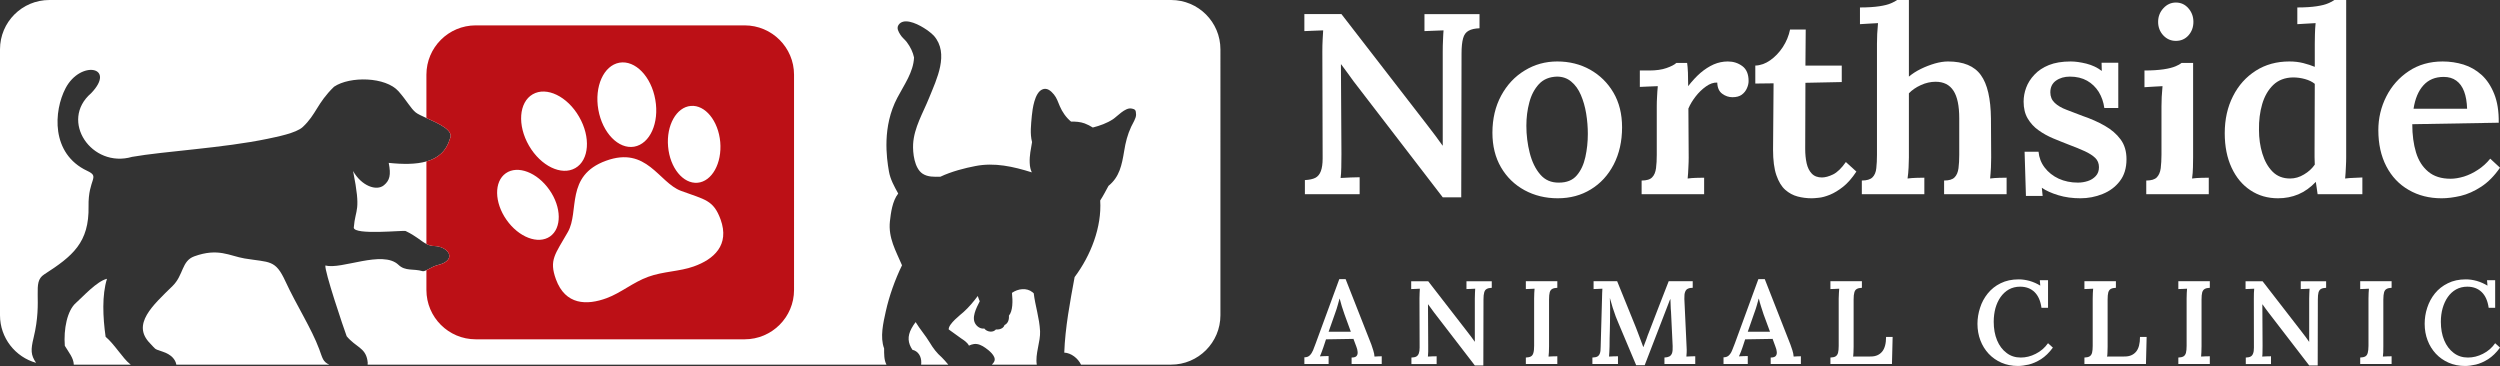 <?xml version="1.0" encoding="UTF-8"?>
<svg id="Layer_1" xmlns="http://www.w3.org/2000/svg" version="1.1" viewBox="0 0 335.136 49.06">
  <rect x="0" y="0" width="335.136" height="49.06" fill="#333333" stroke="none"/>
  <!-- Generator: Adobe Illustrator 29.5.1, SVG Export Plug-In . SVG Version: 2.1.0 Build 141)  -->
  <defs>
    <style>
      .st0, .st1 {
        fill-rule: evenodd;
      }

      .st0, .st2 {
        fill: #fff;
      }

      .st1 {
        fill: #bc1016;
      }
    </style>
  </defs>
  <g>
    <path class="st0" d="M17.394,48.774c.051.041.102.082.143.112h-7.645c-.02-.888-.664-1.633-1.204-2.532-.174-2.225.316-4.736,1.5-5.757.888-.776,2.776-2.899,4.154-3.226-.684,2.174-.561,5.155-.184,7.778,1.174.98,2.327,2.919,3.236,3.624Z"/>
    <path class="st0" d="M44.147,48.886h-20.507c-.112-.674-.643-1.358-1.868-1.756-1.204-.388-.868-.306-1.654-1.102-2.521-2.552.367-5.094,3.011-7.686,1.5-1.47,1.194-3.358,2.919-3.981,3.215-1.164,4.726-.051,6.737.286,3.389.561,4.124.112,5.481,3.072,1.46,3.164,3.501,6.329,4.522,9.074.459,1.235.49,1.705,1.358,2.093Z"/>
    <path class="st0" d="M156.991,0H6.615C2.96,0,0,2.96,0,6.615v35.645c0,3.042,2.052,5.604,4.838,6.38-.725-1.051-.725-1.756-.337-3.348,1.276-5.236-.276-7.411,1.419-8.503,3.828-2.46,6.043-4.277,5.951-9.126-.071-3.736,1.613-3.92-.174-4.757-4.92-2.307-4.491-8.054-2.909-11.075,1.99-3.797,6.859-2.909,3.43.664-4.297,3.685.071,10.116,5.492,8.533,4.287-.755,12.249-1.184,18.149-2.419,1.235-.265,3.838-.755,4.726-1.582,1.817-1.694,1.909-3.185,4.195-5.4,2.133-1.439,6.921-1.337,8.646.612,1.153,1.317,1.633,2.297,2.307,2.838.265.214.806.459,1.429.745,1.613.725,3.777,1.674,3.144,2.797-.49,1.674-1.603,2.593-3.144,3.021-1.388.398-3.123.398-5.053.194.327,1.633.133,2.348-.633,2.991-1.011.847-3.032.082-4.144-1.899,1.113,5.563.316,4.889.092,7.594.071,1.031,6.686.327,6.951.449,1.419.674,2.062,1.358,2.787,1.735.316.163.643.265,1.062.276,1.633.061,2.736,1.358,1.439,2.174-.296.194-.806.347-1.184.439-.398.102-.908.449-1.317.633-.214.102-.398.163-.531.122-1.174-.357-2.297.041-3.215-.847-2.123-2.031-7.696.694-9.789.082-.204.582,2.48,8.523,2.848,9.493,1.235,1.48,2.47,1.511,2.776,3.195.051.265.061.459.031.612h69.554c-.337-.623-.316-1.449-.316-2.174-.572-1.511-.112-3.45.225-4.971.459-2.062,1.235-4.246,2.174-6.176-.827-1.939-1.858-3.665-1.623-5.89.122-1.102.327-2.736,1.113-3.726-.521-.949-1.062-1.899-1.245-2.981-.316-1.807-.919-5.992,1.133-9.871.898-1.715,2.154-3.43,2.235-5.39-.153-.704-.459-1.378-.98-2.072-.265-.347-.643-.612-.868-1-.235-.388-.521-.837-.235-1.286.633-.949,2.235-.327,3.43.418l.01.01c.112.071.235.153.347.225.02.01.031.02.051.031.408.296.735.572.908.766,2.082,2.389.367,5.818-.633,8.299-.806,2.011-2.031,4.012-2.154,6.216-.061,1.174.163,3.236,1.266,3.971.714.47,1.572.419,2.389.408,1.511-.715,3.297-1.164,4.685-1.429,2.582-.51,5.104.071,7.574.847-.163-.337-.265-.725-.286-1.286-.041-.97.163-1.868.316-2.776-.296-1.133-.133-2.358-.031-3.522.092-.929.367-3.052,1.378-3.522.643-.306,1.194.184,1.592.674.388.48.541,1.011.786,1.572.316.745.837,1.511,1.501,2.052.623-.01,1.235.031,1.827.245.388.143.745.337,1.092.551.949-.245,1.878-.572,2.705-1.113.541-.357,1.623-1.572,2.44-1.439.602.102.623.235.653.827.01.49-.459,1.184-.653,1.613-.49,1.051-.755,2.093-.939,3.246-.316,1.899-.623,3.481-2.103,4.685-.367.663-.704,1.337-1.113,1.96.225,3.573-1.266,7.38-3.43,10.269-.612,3.328-1.266,6.757-1.388,10.126.929.041,1.848.776,2.235,1.592,0,.01.01.01.01.02h12.075c3.654,0,6.615-2.97,6.615-6.625V6.615c0-3.654-2.96-6.615-6.615-6.615ZM139.424,44.372c-.082-1.725-.643-3.358-.847-5.053-.051-.051-.112-.092-.163-.143-.796-.643-1.939-.48-2.756.082.122,1.133.112,2.44-.408,3.052.041.551-.122,1.041-.592,1.266-.051.163-.153.306-.327.419-.245.153-.541.194-.827.174-.184.194-.419.306-.745.286-.316-.02-.633-.174-.817-.419-.388.071-.847-.143-1.133-.541-.643-.868.071-2.205.531-3.113-.102-.235-.194-.459-.265-.704-.572.766-1.174,1.49-1.909,2.154-.368.337-2.031,1.582-1.99,2.327.561.388,1.092.806,1.654,1.194.398.265.847.551,1.062.98.225-.102.439-.184.674-.214.561-.071,1.072.194,1.521.51.429.296,1.429,1.072,1.235,1.725-.061.184-.184.368-.357.531h6.022c-.245-1.409.51-3.072.439-4.512ZM127.124,48.884c-.327-.378-.633-.755-.868-.97-.684-.592-1.164-1.235-1.623-2.001-.561-.939-1.317-1.786-1.888-2.736-.194.265-.388.531-.541.827-.602,1.092-.49,2.001.112,2.889.766.174,1.204.878,1.184,1.725,0,.092-.01.184-.02.265h3.644Z"/>
    <path class="st1" d="M99.819,3.401h-36.043c-3.654,0-6.614,2.96-6.614,6.614v5.808c1.613.725,3.777,1.674,3.144,2.797-.49,1.674-1.603,2.593-3.144,3.021v11.065c.316.163.643.265,1.062.276,1.633.061,2.736,1.358,1.439,2.174-.296.194-.806.347-1.184.439-.398.102-.908.449-1.317.633v2.644c0,3.654,2.96,6.614,6.614,6.614h36.043c3.654,0,6.625-2.96,6.625-6.614V10.016c0-3.654-2.97-6.614-6.625-6.614ZM92.603,14.201c1.929-.174,3.695,2.001,3.95,4.838.245,2.848-1.113,5.287-3.042,5.461-1.939.163-3.705-2.001-3.95-4.849-.255-2.838,1.113-5.287,3.042-5.451ZM83.038,8.403c2.113-.367,4.267,1.848,4.808,4.961.551,3.103-.715,5.92-2.827,6.298-2.103.367-4.257-1.848-4.808-4.951-.551-3.113.715-5.931,2.827-6.308ZM71.412,12.639c1.858-1.072,4.644.276,6.216,3.011,1.582,2.725,1.358,5.808-.5,6.88s-4.634-.276-6.216-3.001c-1.582-2.736-1.358-5.818.5-6.89ZM67.9,29.471c-1.643-2.337-1.684-5.134-.092-6.247s4.205-.112,5.839,2.225c1.643,2.337,1.674,5.134.092,6.247-1.592,1.113-4.205.112-5.839-2.225ZM93.001,35.718c-1.899.684-4.093.653-6.104,1.388-2.011.725-3.675,2.164-5.563,2.858-2.664.99-5.543.939-6.808-2.521-.949-2.613-.102-3.348,1.603-6.349,1.572-2.766-.388-7.543,5.104-9.544,5.492-2.001,7.064,2.919,10.054,4.032,3.236,1.194,4.348,1.215,5.308,3.828,1.256,3.46-.919,5.359-3.593,6.308Z"/>
  </g>
  <g>
    <path class="st2" d="M190.956,1.89v2.28c.33-.02.74-.04,1.25-.05.5-.01.94-.03,1.31-.05-.03.29-.05.71-.07,1.24-.03.53-.04,1.08-.04,1.65v12.55h-.03c-.28-.39-.59-.82-.95-1.31-.36-.48-.78-1.03-1.26-1.65l-11.34-14.66h-4.97v2.28c.3-.02.7-.04,1.21-.05.5-.01.94-.03,1.31-.05-.03.32-.05.73-.07,1.24-.03.5-.04,1.03-.04,1.58l.04,14.35c0,.71-.08,1.28-.24,1.7-.16.43-.41.73-.74.9-.34.17-.8.27-1.4.3v1.89h7.34v-2.27c-.3,0-.7.01-1.2.03-.51.02-.96.05-1.35.07.05-.37.08-.84.09-1.41.01-.58.02-1.18.02-1.8l-.07-12.03h.03c.28.39.56.77.85,1.15.28.38.55.76.81,1.12l11.96,15.56h2.48l.04-19.25c0-.89.07-1.58.21-2.07.13-.48.38-.82.74-1.01.35-.2.84-.31,1.46-.33v-1.9h-7.38Z"/>
    <path class="st2" d="M216.286,12.41c-.77-1.31-1.81-2.33-3.12-3.07-1.31-.73-2.78-1.1-4.41-1.1-1.59,0-3.04.4-4.36,1.21-1.33.8-2.38,1.93-3.16,3.37-.78,1.45-1.17,3.11-1.17,4.97,0,1.77.38,3.32,1.15,4.64.77,1.32,1.82,2.34,3.16,3.07,1.33.72,2.81,1.08,4.45,1.08,1.65,0,3.13-.39,4.43-1.19,1.3-.79,2.32-1.9,3.07-3.34.74-1.44,1.12-3.1,1.12-4.98,0-1.8-.39-3.35-1.16-4.66ZM212.526,21.05c-.22,1-.6,1.82-1.15,2.46-.55.65-1.35.97-2.38.97-1.04.02-1.88-.34-2.52-1.09-.64-.74-1.11-1.71-1.41-2.89-.3-1.19-.45-2.4-.45-3.64,0-1.1.13-2.15.4-3.14.26-.99.69-1.8,1.29-2.45.6-.64,1.4-.97,2.41-1,.76,0,1.4.23,1.93.68.53.44.96,1.04,1.28,1.79s.56,1.58.71,2.5c.15.92.22,1.83.22,2.72,0,1.06-.11,2.09-.33,3.09Z"/>
    <path class="st2" d="M233.566,8.86c-.57-.42-1.21-.62-1.95-.62-.64,0-1.27.13-1.88.39-.61.27-1.2.65-1.78,1.14-.57.5-1.12,1.09-1.65,1.78,0-.6-.01-1.2-.03-1.8-.03-.59-.06-1.03-.11-1.31h-1.45c-.25.24-.69.46-1.31.68-.62.22-1.39.33-2.31.33h-1.27v2.2c.29-.02.67-.04,1.13-.05.46-.01.89-.03,1.28-.05-.05.48-.08.95-.1,1.41-.03.46-.04.9-.04,1.31v6.49c0,.66-.03,1.26-.1,1.79-.07.53-.24.94-.52,1.22-.27.29-.75.43-1.41.43v1.83h8.38v-2.21c-.28,0-.62.01-1.04.02-.41.01-.8.04-1.17.09.05-.48.08-.99.1-1.5.03-.52.04-.96.04-1.33l-.04-6.55c.23-.55.56-1.09.97-1.62.41-.53.88-.98,1.4-1.35.51-.36,1.01-.54,1.5-.51.02.69.24,1.19.67,1.5.42.31.88.46,1.36.46.53,0,.95-.11,1.26-.34s.54-.52.69-.87c.15-.34.22-.66.22-.96,0-.92-.28-1.59-.84-2Z"/>
    <path class="st2" d="M247.446,21.72c-.58.83-1.15,1.38-1.71,1.66-.56.27-1.06.41-1.5.41-.57,0-1.03-.17-1.36-.52-.33-.34-.56-.81-.69-1.39-.13-.59-.19-1.23-.19-1.92l.03-8.86,4.87-.1v-2.21h-4.87l.04-4.83h-2.1c-.17.83-.49,1.61-.97,2.35-.48.73-1.05,1.32-1.69,1.77s-1.31.69-2,.71v2.41l2.45-.03-.07,8.9c0,1.42.15,2.57.45,3.43s.69,1.51,1.19,1.95c.49.43,1.04.73,1.65.89.61.16,1.24.24,1.88.24.21,0,.53-.02.97-.07.43-.04.93-.18,1.5-.41.56-.23,1.15-.59,1.76-1.07.6-.48,1.2-1.16,1.77-2.03l-1.41-1.28Z"/>
    <path class="st2" d="M267.946,23.84c-.4.01-.79.04-1.16.09.05-.48.08-.99.11-1.5.02-.52.03-.96.03-1.33l-.03-5.21c-.03-2.66-.47-4.61-1.35-5.82-.87-1.22-2.34-1.83-4.41-1.83-.53,0-1.12.09-1.76.27-.64.19-1.27.43-1.88.73s-1.14.64-1.6,1.03V0h-1.59c-.16.13-.43.28-.81.44-.38.17-.9.3-1.57.4-.67.1-1.53.16-2.59.16v2.24c.3-.02.68-.05,1.14-.07.46-.02.89-.05,1.28-.07-.05.51-.08.99-.11,1.47-.02.47-.03.9-.03,1.29v14.9c0,.66-.03,1.26-.09,1.79-.05.53-.23.94-.51,1.22-.29.29-.77.43-1.43.43v1.83h8.38v-2.21c-.28,0-.63.01-1.04.02-.41.01-.82.04-1.21.09.07-.48.12-.99.14-1.5.02-.52.04-.96.04-1.33v-8.59c.41-.43.94-.8,1.6-1.1.65-.3,1.32-.45,1.98-.45,1.08,0,1.88.4,2.4,1.21.52.8.77,2.03.77,3.69v4.9c0,.66-.03,1.26-.1,1.79-.07.53-.24.94-.52,1.22-.27.29-.74.43-1.41.43v1.83h8.38v-2.21c-.3,0-.65.01-1.05.02Z"/>
    <path class="st2" d="M284.276,18.69c-.53-.72-1.24-1.33-2.12-1.83-.89-.51-1.87-.94-2.95-1.31-.78-.3-1.51-.58-2.17-.83-.67-.25-1.2-.56-1.59-.93-.39-.37-.59-.84-.59-1.41,0-.69.26-1.22.76-1.57.51-.36,1.13-.54,1.86-.54.9,0,1.67.19,2.31.55.65.37,1.16.87,1.56,1.5.39.64.64,1.36.75,2.16h1.87v-6.07h-2.24l.03,1.1c-.6-.46-1.29-.78-2.07-.98-.78-.19-1.48-.29-2.1-.29-1.15,0-2.12.16-2.92.48-.79.32-1.44.75-1.94,1.29-.51.54-.88,1.12-1.11,1.75-.23.62-.34,1.24-.34,1.86,0,.89.18,1.65.55,2.27s.85,1.15,1.45,1.57c.59.43,1.25.79,1.96,1.09.71.3,1.43.58,2.14.86.8.3,1.51.59,2.1.86.6.28,1.07.58,1.4.9.33.32.5.74.5,1.24,0,.48-.14.88-.43,1.19-.29.31-.65.54-1.07.67-.42.14-.87.21-1.33.21-.94,0-1.8-.18-2.57-.53-.77-.36-1.39-.85-1.88-1.49-.48-.63-.75-1.34-.82-2.12h-1.87l.18,5.93h2.24l-.11-1.1c.56.39,1.29.72,2.21,1,.92.28,1.91.41,2.97.41,1.03,0,2.02-.19,2.96-.57.95-.38,1.72-.95,2.31-1.72.6-.77.9-1.75.9-2.95,0-1.05-.26-1.94-.79-2.65Z"/>
    <path class="st2" d="M293.356,1.1c-.45-.51-1-.76-1.67-.76-.64,0-1.2.25-1.67.76-.47.51-.71,1.12-.71,1.83s.23,1.31.69,1.81c.46.49,1.02.74,1.69.74.69,0,1.25-.25,1.69-.74.44-.5.66-1.1.66-1.81s-.23-1.32-.68-1.83ZM295.046,23.84c-.42.01-.82.04-1.19.09.07-.48.11-.99.12-1.5.01-.52.02-.96.02-1.33v-12.66h-1.55c-.16.14-.43.29-.81.45-.38.16-.91.3-1.59.4-.68.1-1.53.16-2.57.16v2.24c.3-.03.68-.05,1.14-.07.46-.03.89-.05,1.28-.07-.05.5-.08.99-.11,1.46-.02.48-.03.91-.03,1.3v6.45c0,.66-.04,1.26-.1,1.79-.07.53-.25.94-.52,1.22-.28.29-.75.43-1.42.43v1.83h8.38v-2.21c-.27,0-.62.01-1.05.02Z"/>
    <path class="st2" d="M315.606,23.84c-.43.01-.84.04-1.23.09.05-.51.08-1.02.1-1.54.03-.51.04-.94.04-1.29V0h-1.59c-.16.13-.43.28-.81.44-.38.17-.9.3-1.57.4-.66.1-1.53.16-2.58.16v2.24c.32-.02.72-.05,1.19-.07.47-.02.89-.05,1.26-.07-.05.51-.08,1.01-.09,1.52-.01.5-.02.93-.02,1.27v3.07c-.43-.18-.95-.35-1.53-.5-.59-.15-1.21-.22-1.88-.22-1.7,0-3.2.41-4.5,1.24-1.3.83-2.32,1.96-3.05,3.41-.74,1.45-1.11,3.11-1.11,4.97,0,1.77.31,3.31.92,4.62.61,1.31,1.45,2.32,2.53,3.03,1.08.72,2.31,1.07,3.69,1.07.97,0,1.87-.17,2.73-.53.85-.36,1.63-.92,2.34-1.67.05.25.09.52.12.81.03.28.07.57.12.84h6v-2.24c-.3.02-.66.04-1.08.05ZM310.306,22.07c-.37.53-.85.97-1.45,1.32-.59.36-1.21.54-1.86.54-.96,0-1.75-.31-2.36-.93s-1.06-1.43-1.36-2.42c-.3-.98-.45-2.04-.45-3.17-.02-1.24.12-2.39.43-3.45s.8-1.91,1.48-2.57c.68-.65,1.56-.99,2.64-1.01.55,0,1.09.07,1.62.22.53.15.97.36,1.31.64l-.03,8.83v1.01c0,.34.01.66.03.99Z"/>
    <path class="st2" d="M333.826,21.27c-.48.6-1.04,1.1-1.66,1.5-.62.41-1.24.7-1.87.9-.64.19-1.23.29-1.78.29-1.24,0-2.24-.31-3-.95-.76-.63-1.31-1.49-1.64-2.58-.33-1.09-.5-2.35-.5-3.78l11.59-.2c.02-1.52-.18-2.81-.61-3.87-.42-1.05-.99-1.91-1.7-2.55-.72-.64-1.52-1.1-2.42-1.38-.89-.27-1.82-.41-2.79-.41-1.72,0-3.24.43-4.53,1.29-1.3.86-2.31,2-3.02,3.4-.71,1.4-1.07,2.91-1.07,4.51,0,1.87.36,3.48,1.07,4.85.71,1.37,1.71,2.43,3,3.17,1.29.75,2.76,1.12,4.41,1.12.78,0,1.63-.11,2.55-.32.92-.22,1.84-.63,2.76-1.23.92-.6,1.76-1.45,2.52-2.55l-1.31-1.21ZM324.876,11.43c.68-.75,1.58-1.12,2.71-1.12.66,0,1.23.16,1.69.5.46.33.81.81,1.05,1.45.24.63.37,1.4.4,2.32h-7.18c.21-1.35.65-2.4,1.33-3.15Z"/>
  </g>
  <g>
    <path class="st2" d="M184.786,47.77c-.17.01-.35.02-.53.03-.01-.24-.06-.52-.17-.85-.11-.33-.19-.58-.25-.76l-3.45-8.77h-.85l-3.16,8.61c-.12.35-.25.66-.36.94-.12.28-.27.51-.45.68-.18.17-.41.25-.71.25v.9h3.25v-1.07c-.14,0-.32,0-.55.01-.22.01-.43.02-.62.03.08-.18.17-.38.25-.61.09-.22.16-.43.22-.61l.35-1.06,3.68-.06.4,1.07c.09.24.15.46.16.69.02.22-.03.4-.15.54-.11.13-.33.2-.66.2v.87h4.04v-1.04c-.13,0-.27,0-.44.01ZM178.106,44.47l.86-2.44c.16-.43.28-.82.37-1.15.09-.34.17-.62.23-.83h.03c.08.31.17.64.28,1.01.11.36.23.72.36,1.08l.85,2.33h-2.98Z"/>
    <path class="st2" d="M196.586,37.7v1.05c.14-.01.33-.02.57-.02.23-.01.43-.02.6-.03-.01.14-.02.33-.03.57-.01.25-.02.5-.02.76v5.78h-.01c-.13-.18-.28-.38-.44-.61-.16-.22-.36-.47-.58-.76l-5.22-6.74h-2.28v1.05c.14-.01.32-.02.56-.02.23-.01.43-.02.6-.03-.01.15-.02.34-.03.57-.01.24-.02.48-.02.73l.02,6.6c0,.33-.04.59-.11.78-.08.2-.19.34-.35.42-.15.08-.36.12-.64.13v.87h3.38v-1.04c-.14,0-.32,0-.56.01-.23.01-.43.02-.61.03.02-.16.03-.38.04-.64v-.83l-.03-5.53h.02c.12.18.25.35.39.53.13.17.25.34.37.51l5.5,7.15h1.14l.02-8.85c0-.41.03-.72.1-.95.06-.22.17-.37.34-.46.16-.09.38-.14.67-.15v-.88h-3.39Z"/>
    <path class="st2" d="M207.656,46.44v-6.3c0-.41.03-.72.09-.95.06-.22.18-.37.34-.46.17-.09.39-.14.68-.15v-.88h-4.22v1.05c.13-.01.32-.02.55-.02.23-.01.44-.02.62-.03-.01.14-.02.33-.04.57-.01.25-.02.5-.02.76v6.33c0,.4-.03.72-.1.95-.06.22-.17.38-.33.47-.16.09-.39.14-.68.15v.87h4.22v-1.04c-.14,0-.33,0-.56.01-.23.01-.44.02-.62.03.02-.13.04-.32.05-.57.01-.24.02-.5.02-.79Z"/>
    <path class="st2" d="M226.686,47.77c-.24,0-.44.01-.62.03.01-.13.02-.32.04-.55.01-.23.01-.48-.01-.73l-.3-6.45c-.01-.44.02-.76.11-.96.08-.21.21-.35.39-.42.17-.08.38-.11.62-.11v-.88h-3.22c-.44,1.15-.88,2.27-1.32,3.39-.44,1.11-.87,2.23-1.29,3.35-.13.32-.26.66-.38,1.03-.13.36-.26.71-.4,1.05h-.02c-.08-.23-.18-.5-.3-.81-.11-.31-.23-.62-.35-.93-.13-.32-.24-.62-.34-.89l-2.51-6.19h-3.16v1.05c.15-.01.34-.02.57-.02.24-.01.44-.02.61-.03-.01.16-.02.36-.03.61,0,.24-.01.49-.02.76l-.18,6.45c0,.37-.03.66-.11.86-.07.2-.19.34-.34.42-.16.08-.38.12-.66.13v.87h3.43v-1.04c-.14,0-.32,0-.56.01-.24.01-.45.02-.64.03.02-.15.03-.36.04-.61.01-.26.02-.52.03-.78,0-.34.01-.69.01-1.06.01-.36.02-.72.03-1.08s.01-.71.02-1.05c.01-.34.01-.65.01-.93.01-.36.01-.74.01-1.12-.01-.39-.02-.8-.04-1.23.12.45.26.9.39,1.33.14.44.28.83.41,1.19.14.36.26.66.37.9.39.95.78,1.88,1.18,2.8.4.93.79,1.86,1.18,2.8h1.14l3.26-8.45c.02-.07.05-.15.08-.22.04-.08.07-.15.11-.22.01.27.02.56.03.87.01.31.02.59.05.85.02.27.03.47.03.61l.19,3.98c.02.42-.01.74-.08.96-.08.21-.2.36-.37.45-.17.08-.38.13-.65.14v.87h4.13v-1.04c-.14,0-.33,0-.57.01Z"/>
    <path class="st2" d="M240.966,47.77c-.17.01-.34.02-.52.03-.01-.24-.07-.52-.17-.85-.11-.33-.19-.58-.26-.76l-3.44-8.77h-.86l-3.15,8.61c-.13.35-.25.66-.37.94-.11.28-.26.51-.44.68-.18.17-.42.25-.71.25v.9h3.25v-1.07c-.14,0-.32,0-.55.01s-.44.02-.63.03c.09-.18.17-.38.26-.61.08-.22.16-.43.22-.61l.35-1.06,3.68-.06.39,1.07c.1.24.15.46.17.69.02.22-.03.4-.15.54-.12.13-.34.2-.67.2v.87h4.05v-1.04c-.13,0-.28,0-.45.01ZM234.296,44.47l.85-2.44c.16-.43.29-.82.38-1.15.09-.34.16-.62.23-.83h.03c.07.31.16.64.28,1.01.11.36.23.72.35,1.08l.86,2.33h-2.98Z"/>
    <path class="st2" d="M252.836,45.17c0,.89-.18,1.55-.53,1.97s-.84.64-1.47.65l-2.41.01c.02-.13.03-.32.04-.56.01-.24.02-.5.02-.78v-6.32c0-.41.03-.72.1-.95.06-.22.17-.37.34-.46.16-.09.38-.14.67-.15v-.88h-4.22v1.05c.14-.01.32-.02.56-.02.23-.01.44-.02.62-.03-.01.14-.03.33-.04.57-.02.25-.03.5-.03.76v6.33c0,.4-.03.72-.09.95-.07.22-.18.38-.34.47-.15.09-.38.14-.68.15v.87h8.25l.09-3.63h-.88Z"/>
    <path class="st2" d="M274.546,46.01c-.44.62-.99,1.09-1.65,1.42-.66.34-1.33.5-2,.5-.73,0-1.37-.2-1.91-.62-.55-.41-.97-.97-1.27-1.69-.3-.72-.45-1.55-.45-2.49,0-.65.08-1.25.23-1.82.16-.56.39-1.06.69-1.49.31-.43.67-.77,1.11-1.02.44-.24.94-.37,1.5-.37.8,0,1.44.24,1.94.72.49.48.81,1.19.93,2.11h.88v-3.7h-1.1l.06.73c-.44-.27-.91-.48-1.42-.63-.51-.14-1-.21-1.46-.21-.92,0-1.73.17-2.43.52-.7.34-1.27.8-1.73,1.37-.46.57-.81,1.21-1.03,1.92-.23.7-.35,1.42-.35,2.15,0,.79.13,1.53.39,2.21.26.69.63,1.28,1.11,1.8.48.51,1.05.91,1.71,1.2.67.29,1.4.44,2.22.44.43,0,.91-.07,1.45-.19.53-.13,1.08-.37,1.64-.72.56-.36,1.09-.87,1.59-1.55l-.65-.59Z"/>
    <path class="st2" d="M286.876,45.17c0,.89-.17,1.55-.52,1.97-.35.42-.84.64-1.48.65l-2.41.01c.03-.13.04-.32.05-.56s.02-.5.02-.78v-6.32c0-.41.03-.72.09-.95.07-.22.18-.37.34-.46.17-.09.39-.14.68-.15v-.88h-4.22v1.05c.14-.01.32-.02.55-.02.24-.01.44-.02.62-.03-.01.14-.02.33-.04.57-.01.25-.02.5-.02.76v6.33c0,.4-.03.72-.09.95-.07.22-.18.38-.34.47-.16.09-.38.14-.68.15v.87h8.25l.09-3.63h-.89Z"/>
    <path class="st2" d="M295.126,46.44v-6.3c0-.41.03-.72.09-.95.07-.22.18-.37.35-.46.16-.09.38-.14.67-.15v-.88h-4.22v1.05c.14-.01.32-.02.56-.02.23-.01.43-.02.61-.03-.01.14-.02.33-.04.57-.01.25-.02.5-.02.76v6.33c0,.4-.03.72-.09.95-.07.22-.18.38-.34.47-.16.09-.38.14-.68.15v.87h4.22v-1.04c-.14,0-.32,0-.56.01-.23.01-.43.02-.61.03.02-.13.03-.32.04-.57.01-.24.02-.5.02-.79Z"/>
    <path class="st2" d="M308.426,37.7v1.05c.15-.01.34-.02.57-.02.24-.01.44-.02.61-.03-.01.14-.02.33-.03.57-.01.25-.02.5-.02.76v5.78h-.02c-.12-.18-.27-.38-.43-.61-.17-.22-.36-.47-.58-.76l-5.22-6.74h-2.28v1.05c.14-.01.32-.02.55-.02.24-.01.44-.02.61-.03-.01.15-.03.34-.04.57-.01.24-.01.48-.01.73l.01,6.6c0,.33-.03.59-.11.78-.07.2-.18.34-.34.42-.15.08-.36.12-.64.13v.87h3.38v-1.04c-.14,0-.32,0-.56.01-.23.01-.44.02-.62.03.03-.16.04-.38.04-.64.01-.27.01-.54.01-.83l-.03-5.53h.02c.12.18.25.35.38.53.14.17.26.34.38.51l5.5,7.15h1.14l.02-8.85c0-.41.03-.72.09-.95.07-.22.18-.37.34-.46.17-.09.39-.14.68-.15v-.88h-3.4Z"/>
    <path class="st2" d="M319.496,46.44v-6.3c0-.41.04-.72.1-.95.06-.22.18-.37.34-.46.16-.09.39-.14.67-.15v-.88h-4.21v1.05c.13-.01.32-.02.55-.02.23-.01.44-.02.62-.03-.01.14-.02.33-.04.57-.02.25-.02.5-.02.76v6.33c0,.4-.04.72-.1.95-.06.22-.17.38-.33.47-.16.09-.39.14-.68.15v.87h4.21v-1.04c-.13,0-.32,0-.55.01s-.44.02-.62.03c.02-.13.04-.32.05-.57.01-.24.01-.5.01-.79Z"/>
    <path class="st2" d="M334.486,46.01c-.43.62-.98,1.09-1.64,1.42-.66.34-1.33.5-2.01.5-.73,0-1.36-.2-1.91-.62-.54-.41-.97-.97-1.27-1.69-.3-.72-.45-1.55-.45-2.49,0-.65.08-1.25.24-1.82.16-.56.39-1.06.69-1.49s.67-.77,1.11-1.02c.44-.24.94-.37,1.5-.37.79,0,1.43.24,1.93.72.5.48.81,1.19.94,2.11h.87v-3.7h-1.09l.06.73c-.45-.27-.92-.48-1.43-.63-.51-.14-.99-.21-1.46-.21-.92,0-1.73.17-2.42.52-.7.34-1.28.8-1.74,1.37-.46.57-.8,1.21-1.03,1.92-.23.7-.34,1.42-.34,2.15,0,.79.13,1.53.39,2.21.26.69.63,1.28,1.11,1.8.48.51,1.05.91,1.71,1.2.66.29,1.4.44,2.21.44.44,0,.92-.07,1.45-.19.54-.13,1.08-.37,1.64-.72.56-.36,1.09-.87,1.59-1.55l-.65-.59Z"/>
  </g>
</svg>